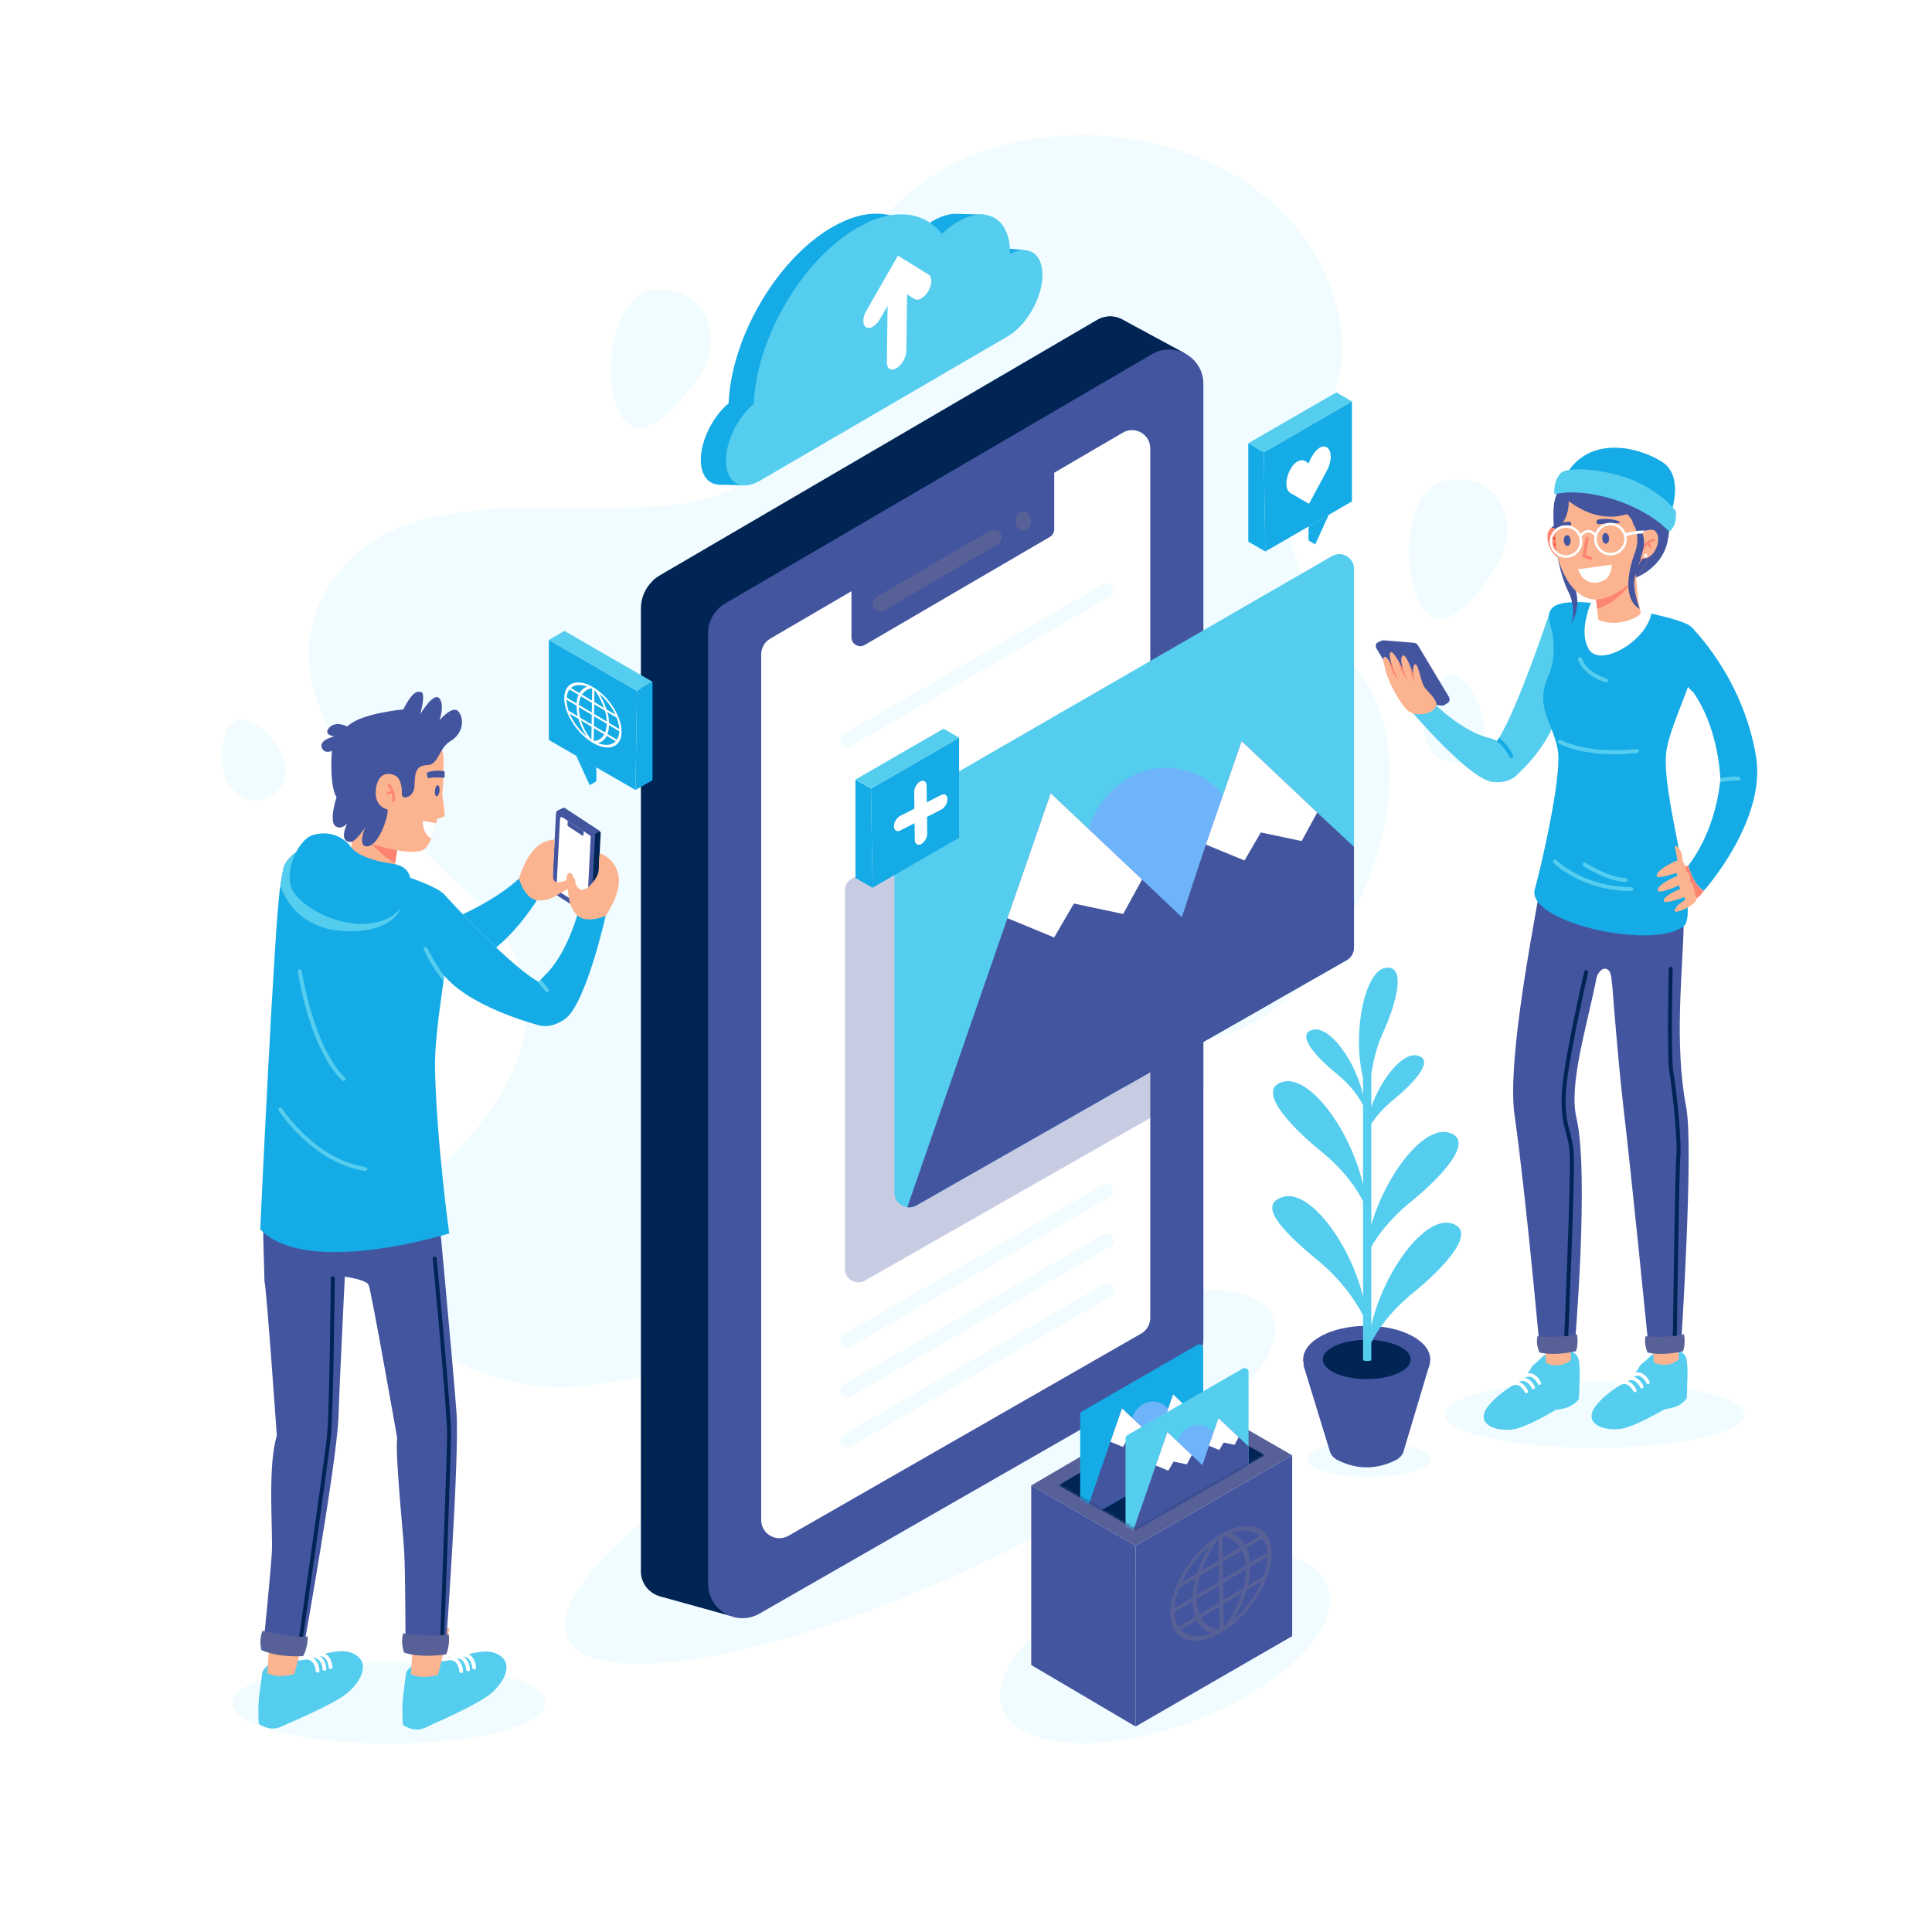 <svg width="635" height="635" viewBox="0 0 635 635" fill="none" xmlns="http://www.w3.org/2000/svg">
<rect x="0" y="0" width="635" height="635" fill="#333333" stroke="none"/>
<g clip-path="url(#clip0_266_16706)">
<path d="M635 0H0V635H635V0Z" fill="white"/>
<path d="M194.189 455.259C173.041 457.978 151.62 451.618 135.801 437.321C122.549 425.342 114.389 409.172 134.765 392.41C183.529 352.29 179.666 319.874 157.171 296.932C134.676 273.991 77.498 227.59 112.696 186.432C147.895 145.274 242.247 190.247 256.462 142.574C270.679 94.901 287.809 57.358 332.407 47.064C377.006 36.769 429.856 57.14 440.013 103.633C450.071 149.677 392.586 147.108 447.027 221.398C479.044 265.087 425.864 358.682 377.763 339.468C329.661 320.255 270.836 349.766 268.774 404.011C267.415 439.784 223.763 451.458 194.189 455.259Z" fill="#F0FCFF"/>
<path d="M492.411 184.93C495.309 180.057 496.156 174.188 494.55 168.751C492.919 163.238 488.781 157.679 478.752 157.5C458.692 157.141 460.185 196.653 470.533 202.529C478.032 206.789 487.672 192.898 492.411 184.93Z" fill="#F0FCFF"/>
<path d="M229.853 123.651C233.113 119.013 234.405 113.226 233.216 107.682C232.009 102.061 228.307 96.204 218.319 95.261C198.344 93.378 196.829 132.889 206.7 139.535C213.855 144.352 224.523 131.235 229.853 123.651Z" fill="#F0FCFF"/>
<path d="M73.241 252.64C73.782 256.129 75.704 259.284 78.632 261.257C81.602 263.257 85.794 264.284 90.682 260.392C100.457 252.606 85.866 235.374 78.566 236.658C73.274 237.588 72.355 246.934 73.241 252.64Z" fill="#F0FCFF"/>
<path d="M468.397 236.545C467.663 240 468.337 243.63 470.375 246.516C472.44 249.442 475.993 251.892 481.944 249.989C493.848 246.186 485.058 223.18 477.779 221.785C472.503 220.774 469.597 230.897 468.397 236.545Z" fill="#F0FCFF"/>
<path d="M453.973 268.661C453.954 268.571 453.93 268.459 453.904 268.336C453.932 268.44 453.954 268.549 453.973 268.661Z" fill="#FD8471"/>
<path d="M316.713 516.565C380.642 487.294 426.074 449.602 418.187 432.378C410.301 415.154 352.083 424.92 288.154 454.192C224.225 483.463 178.794 521.155 186.68 538.379C194.567 555.603 252.784 545.837 316.713 516.565Z" fill="#F0FCFF"/>
<path d="M389.639 116.274L373.439 124.629L371.481 125.639L369.498 105.371L369.532 105.39C369.539 105.392 369.541 105.396 369.548 105.399L389.639 116.274Z" fill="#002454"/>
<path d="M373.438 112.568V432.913C373.438 435.973 371.8 438.805 369.141 440.327L223.446 523.855C217.749 527.124 210.645 523.009 210.645 516.44V199.991C210.645 196.62 211.996 193.441 214.319 191.117C215.072 190.364 215.926 189.701 216.869 189.15L360.578 105.189C363.577 103.435 366.982 103.745 369.532 105.391C369.538 105.393 369.541 105.397 369.547 105.4C371.837 106.886 373.438 109.449 373.438 112.568Z" fill="#002454"/>
<path d="M217.088 524.726L239.76 531.019V510.118L217.088 524.726Z" fill="#002454"/>
<path d="M389.638 116.274L373.438 124.629V133.972L244.835 208.271L214.318 191.117C215.071 190.364 215.926 189.701 216.869 189.15L360.578 105.189C363.576 103.435 366.981 103.745 369.531 105.391C369.538 105.393 369.54 105.397 369.547 105.4L389.638 116.274Z" fill="#002454"/>
<path d="M395.525 126.176V440.174C395.525 444.218 393.361 447.953 389.852 449.964L249.623 530.356C242.102 534.667 232.73 529.239 232.73 520.57V208.106C232.73 204.098 234.859 200.389 238.322 198.366L378.552 116.437C386.072 112.042 395.525 117.467 395.525 126.176Z" fill="#4455A0"/>
<path d="M378.07 147.372V433.126C378.07 435.273 376.921 437.256 375.059 438.324L259.156 504.769C257.697 505.606 256.104 505.751 254.673 505.374C252.189 504.72 250.188 502.492 250.188 499.574V215.087C250.188 212.959 251.318 210.989 253.155 209.913L314.476 174.087L369.058 142.198C369.418 141.991 369.783 141.82 370.154 141.693C373.912 140.399 378.07 143.162 378.07 147.372Z" fill="white"/>
<path d="M278.434 442.885C277.645 442.885 276.879 442.476 276.457 441.744C275.827 440.653 276.2 439.259 277.291 438.629L362.471 389.451C363.561 388.821 364.956 389.194 365.586 390.285C366.216 391.376 365.843 392.77 364.752 393.4L279.572 442.578C279.212 442.787 278.821 442.885 278.434 442.885Z" fill="#F0FCFF"/>
<path d="M278.434 459.322C277.645 459.322 276.879 458.913 276.457 458.182C275.827 457.091 276.2 455.696 277.291 455.066L362.714 405.747C363.803 405.117 365.199 405.491 365.829 406.582C366.459 407.673 366.086 409.067 364.995 409.697L279.572 459.016C279.212 459.224 278.821 459.322 278.434 459.322Z" fill="#F0FCFF"/>
<path d="M278.434 475.761C277.645 475.761 276.879 475.352 276.457 474.621C275.827 473.53 276.2 472.135 277.291 471.505L362.714 422.186C363.803 421.556 365.199 421.93 365.829 423.021C366.459 424.111 366.086 425.506 364.995 426.136L279.572 475.455C279.212 475.662 278.821 475.761 278.434 475.761Z" fill="#F0FCFF"/>
<path d="M278.434 245.549C277.645 245.549 276.879 245.14 276.457 244.409C275.827 243.318 276.2 241.924 277.291 241.294L362.471 192.115C363.561 191.486 364.956 191.859 365.586 192.95C366.216 194.041 365.843 195.435 364.752 196.065L279.572 245.243C279.212 245.45 278.821 245.549 278.434 245.549Z" fill="#F0FCFF"/>
<path d="M279.859 194.09V209.479C279.859 211.717 282.288 213.111 284.221 211.983L345.061 176.469C345.951 175.95 346.499 174.996 346.499 173.965V155.274L279.859 194.09Z" fill="#4455A0"/>
<path d="M289.352 200.984C288.476 200.984 287.623 200.532 287.149 199.72C286.439 198.505 286.849 196.944 288.065 196.234L325.365 174.451C326.581 173.744 328.141 174.151 328.852 175.367C329.562 176.583 329.152 178.144 327.936 178.854L290.636 200.637C290.231 200.871 289.788 200.984 289.352 200.984Z" fill="#586197"/>
<path d="M338.883 171.277C338.883 172.991 337.738 174.38 336.325 174.38C334.913 174.38 333.768 172.991 333.768 171.277C333.768 169.564 334.913 168.175 336.325 168.175C337.738 168.175 338.883 169.564 338.883 171.277Z" fill="#586197"/>
<path opacity="0.3" d="M395.526 222.108V357.496L353.84 381.253L284.273 420.897C281.347 422.565 277.711 420.451 277.711 417.083V292.64C277.711 291.071 278.548 289.622 279.905 288.839L395.526 222.108Z" fill="#4455A0"/>
<path d="M445.023 186.969V311.427C445.023 313.153 444.103 314.745 442.616 315.606L370.102 356.932L301.194 396.201C300.224 396.752 299.186 396.928 298.204 396.801C295.931 396.51 293.973 394.595 293.973 392.002V268.573C293.973 266.847 294.893 265.252 296.389 264.391L437.777 182.787C440.998 180.928 445.023 183.251 445.023 186.969Z" fill="#55CDEF"/>
<path d="M406.325 287.561C411.037 273.108 404.049 257.867 390.715 253.52C377.381 249.172 362.752 257.363 358.039 271.816C353.326 286.269 360.315 301.51 373.649 305.858C386.983 310.205 401.612 302.014 406.325 287.561Z" fill="#6EB4FA"/>
<path d="M445.023 278.336V311.427C445.023 313.153 444.103 314.745 442.616 315.606L370.102 356.932L396.324 277.584L408.1 243.591L432.935 267.068L445.023 278.336Z" fill="#4455A0"/>
<path d="M432.937 267.068L427.811 276.435L414.401 273.601L409.039 282.824L396.324 277.583L408.1 243.591L432.937 267.068Z" fill="white"/>
<path d="M418.158 329.545L370.1 356.932L301.193 396.201C300.222 396.752 299.185 396.928 298.203 396.801L331.114 301.785L345.34 260.713L375.352 289.082L418.158 329.545Z" fill="#4455A0"/>
<path d="M375.353 289.082L369.159 300.399L352.957 296.977L346.477 308.12L331.115 301.786L345.343 260.714L375.353 289.082Z" fill="white"/>
<path d="M281.174 256.22V288.558L286.764 291.786L286.279 259.19L281.174 256.22Z" fill="#15ABE6"/>
<path d="M315.237 242.472V275.349L286.764 291.786L286.279 259.19L315.237 242.472Z" fill="#15ABE6"/>
<path d="M302.741 277.433C301.615 278.007 300.689 277.402 300.672 276.083L300.477 260.257C300.46 258.936 301.361 257.401 302.486 256.827C303.612 256.253 304.538 256.857 304.555 258.178L304.75 274.004C304.768 275.323 303.868 276.859 302.741 277.433Z" fill="white"/>
<path d="M311.404 262.647C311.421 263.968 310.52 265.504 309.394 266.078L295.891 272.962C294.765 273.536 293.839 272.932 293.822 271.612C293.806 270.293 294.706 268.756 295.832 268.182L309.334 261.297C310.462 260.723 311.388 261.328 311.404 262.647Z" fill="white"/>
<path d="M281.174 256.22L310.13 239.502L315.236 242.472L286.279 259.19L281.174 256.22Z" fill="#55CDEF"/>
<path d="M524.118 475.855C551.262 475.855 573.267 470.981 573.267 464.969C573.267 458.956 551.262 454.082 524.118 454.082C496.974 454.082 474.969 458.956 474.969 464.969C474.969 470.981 496.974 475.855 524.118 475.855Z" fill="#F0FCFF"/>
<path d="M551.926 444.05C553.235 444.481 554.176 445.662 554.381 447.05C554.56 448.264 554.704 449.999 554.632 452.3C554.475 457.435 554.41 459.53 554.41 459.53C554.41 459.53 552.861 462.239 548.406 462.975L547.095 463.159C547.095 463.159 537.012 469.219 532.303 469.685C526.159 470.294 519.88 467.468 524.961 461.491C529.761 455.846 536.818 453.584 538.903 449.062C539.146 448.535 540.721 447.41 541.122 446.995C544.527 443.473 547.146 442.476 551.926 444.05Z" fill="#55CDEF"/>
<path d="M541.632 454.9C541.41 454.9 541.198 454.769 541.105 454.553C541.097 454.537 540.32 452.775 538.872 452.293C537.485 451.829 535.997 453.037 535.982 453.05C535.738 453.25 535.377 453.216 535.175 452.973C534.973 452.731 535.006 452.37 535.249 452.168C535.329 452.101 537.236 450.54 539.234 451.206C541.175 451.852 542.118 454.01 542.158 454.101C542.282 454.392 542.148 454.729 541.857 454.853C541.784 454.885 541.707 454.9 541.632 454.9Z" fill="white"/>
<path d="M539.626 456.331C539.404 456.331 539.193 456.2 539.099 455.985C539.091 455.968 538.314 454.207 536.866 453.724C535.479 453.26 533.991 454.468 533.976 454.481C533.732 454.682 533.371 454.647 533.169 454.405C532.967 454.162 533 453.801 533.243 453.6C533.323 453.532 535.229 451.971 537.228 452.637C539.169 453.283 540.112 455.441 540.152 455.532C540.276 455.823 540.142 456.16 539.851 456.284C539.778 456.316 539.702 456.331 539.626 456.331Z" fill="white"/>
<path d="M537.341 457.613C537.119 457.613 536.907 457.482 536.814 457.266C536.806 457.25 536.029 455.488 534.581 455.005C533.194 454.542 531.706 455.75 531.691 455.762C531.447 455.963 531.086 455.929 530.884 455.686C530.682 455.444 530.715 455.083 530.958 454.881C531.038 454.814 532.945 453.252 534.943 453.918C536.884 454.565 537.827 456.722 537.865 456.814C537.99 457.105 537.855 457.441 537.564 457.566C537.493 457.597 537.417 457.613 537.341 457.613Z" fill="white"/>
<path d="M551.276 434.061L551.796 446.749C551.796 446.749 548.598 450.008 543.626 447.85L542.395 434.148C542.395 434.148 547.763 432.234 551.276 434.061Z" fill="#FCB38F"/>
<path d="M516.483 444.221C517.793 444.651 518.734 445.832 518.938 447.22C519.117 448.434 519.261 450.169 519.19 452.47C519.032 457.605 518.966 459.768 518.966 459.768C518.966 459.768 517.418 462.408 512.964 463.145L511.256 463.42C511.256 463.42 501.57 469.389 496.862 469.855C490.718 470.464 484.439 467.638 489.52 461.661C494.319 456.016 501.377 453.754 503.462 449.232C503.705 448.705 505.279 447.58 505.681 447.166C509.086 443.643 511.704 442.646 516.483 444.221Z" fill="#55CDEF"/>
<path d="M505.958 455.186C505.736 455.186 505.524 455.055 505.431 454.839C505.423 454.822 504.646 453.061 503.198 452.578C501.812 452.115 500.323 453.323 500.308 453.335C500.064 453.536 499.703 453.502 499.501 453.259C499.299 453.017 499.332 452.656 499.575 452.454C499.655 452.387 501.563 450.825 503.56 451.491C505.5 452.138 506.444 454.295 506.483 454.387C506.607 454.678 506.472 455.014 506.182 455.139C506.109 455.171 506.033 455.186 505.958 455.186Z" fill="white"/>
<path d="M503.954 456.618C503.731 456.618 503.519 456.488 503.427 456.272C503.419 456.255 502.642 454.494 501.194 454.011C499.807 453.547 498.319 454.755 498.303 454.768C498.06 454.969 497.699 454.934 497.497 454.692C497.296 454.449 497.328 454.088 497.571 453.887C497.651 453.819 499.557 452.258 501.556 452.924C503.496 453.57 504.44 455.728 504.478 455.819C504.603 456.11 504.468 456.447 504.177 456.571C504.106 456.603 504.029 456.618 503.954 456.618Z" fill="white"/>
<path d="M501.667 457.9C501.445 457.9 501.233 457.769 501.14 457.553C501.132 457.537 500.355 455.775 498.907 455.292C497.521 454.829 496.032 456.037 496.017 456.049C495.773 456.25 495.412 456.216 495.21 455.973C495.008 455.731 495.041 455.37 495.284 455.168C495.364 455.101 497.272 453.539 499.269 454.205C501.21 454.852 502.153 457.009 502.192 457.101C502.316 457.392 502.181 457.728 501.891 457.853C501.819 457.884 501.742 457.9 501.667 457.9Z" fill="white"/>
<path d="M515.834 434.231L516.355 446.919C516.355 446.919 513.157 450.178 508.185 448.02L506.953 434.318C506.953 434.318 512.321 432.406 515.834 434.231Z" fill="#FCB38F"/>
<path d="M553.367 304.429L505.528 295.51C502.506 312.467 495.483 350.36 497.795 366.541C501.518 392.605 506.1 443.587 506.1 443.587C510.194 444.482 513.444 444.259 517.557 442.727C517.557 442.727 522.426 385.731 518.13 367.399C515.54 356.35 521.611 337.262 524.841 320.94C524.841 320.94 525.849 318.336 527.556 318.402C529.951 318.494 529.576 322.602 529.895 323.738C531.074 338.747 532.326 353.323 533.676 364.782C536.348 387.455 541.903 443.299 541.903 443.299C545.996 444.194 548.386 443.97 552.5 442.439C552.5 442.439 556.745 377.138 554.218 363.962C550.209 343.055 553.062 319.656 553.367 304.429Z" fill="#4455A0"/>
<path d="M514.712 441.752C514.703 441.752 514.694 441.752 514.684 441.752C514.325 441.736 514.045 441.433 514.061 441.073C514.084 440.531 516.352 386.8 515.947 379.5C515.776 376.423 515.251 374.426 514.694 372.312C513.934 369.421 513.148 366.433 513.268 360.561C513.473 350.576 520.406 320.639 520.7 319.369C520.781 319.019 521.132 318.802 521.483 318.883C521.833 318.964 522.051 319.315 521.97 319.665C521.898 319.975 514.773 350.738 514.571 360.587C514.454 366.277 515.216 369.176 515.954 371.98C516.503 374.064 517.069 376.22 517.247 379.428C517.656 386.791 515.456 438.913 515.362 441.128C515.348 441.477 515.059 441.752 514.712 441.752Z" fill="#002454"/>
<path d="M550.45 441.752C550.446 441.752 550.444 441.752 550.441 441.752C550.082 441.747 549.793 441.451 549.798 441.091C549.829 438.77 550.553 384.183 550.982 380.07C551.422 375.874 550.059 360.804 548.722 352.618C547.773 346.818 548.447 319.545 548.476 318.385C548.485 318.031 548.775 317.75 549.128 317.75C549.133 317.75 549.139 317.75 549.144 317.75C549.504 317.759 549.788 318.059 549.779 318.418C549.773 318.7 549.08 346.728 550.008 352.407C551.358 360.667 552.727 375.922 552.279 380.205C551.855 384.257 551.109 440.54 551.101 441.108C551.096 441.466 550.806 441.752 550.45 441.752Z" fill="#002454"/>
<path d="M540.866 439.188C540.866 439.188 548.041 439.951 553.474 438.52C553.893 440.654 553.664 442.896 553.164 444.113C553.164 444.113 546.682 445.797 541.469 444.523C540.863 442.929 540.405 441.052 540.866 439.188Z" fill="#586197"/>
<path d="M505.339 439.188C505.339 439.188 512.705 439.951 518.283 438.52C518.713 440.654 518.477 442.896 517.965 444.113C517.965 444.113 511.312 445.797 505.959 444.523C505.337 442.929 504.867 441.052 505.339 439.188Z" fill="#586197"/>
<path d="M512.503 232.345C510.037 244.652 499.279 253.959 499.279 253.959L490.055 245.753C490.631 245.382 491.287 244.639 491.997 243.605C492.231 243.27 492.469 242.901 492.713 242.504C499.158 231.996 509.251 201.565 509.251 201.565C509.251 201.565 514.967 220.04 512.503 232.345Z" fill="#55CDEF"/>
<path d="M500.404 252.096C500.404 252.096 498.322 257.922 490.593 257.012C482.864 256.103 463.9 233.798 463.9 233.798C466.477 233.796 468.635 233.154 472.111 231.919C472.111 231.919 480.784 240.429 489.256 242.503C497.728 244.577 500.404 252.096 500.404 252.096Z" fill="#55CDEF"/>
<path d="M496.997 249.141C496.909 249.18 496.818 249.199 496.726 249.199C496.479 249.199 496.244 249.06 496.133 248.818C495.022 246.402 493.197 244.602 491.998 243.605C492.233 243.27 492.471 242.901 492.714 242.504C494.015 243.563 496.057 245.541 497.314 248.274C497.465 248.604 497.326 248.991 496.997 249.141Z" fill="#15ABE6"/>
<path d="M452.754 211.177L454.242 210.528L453.902 211.497L452.754 211.177Z" fill="#4455A0"/>
<path d="M466.084 212.154L476.158 228.954C476.808 230.031 476.273 231.259 475.201 231.145L471.474 230.742L465.064 230.054C464.579 230 464.104 229.669 463.811 229.183L453.842 212.653C453.201 211.59 453.706 210.367 454.762 210.452L464.796 211.277C465.294 211.318 465.782 211.653 466.084 212.154Z" fill="#4455A0"/>
<path d="M475.803 231.051L474.614 231.774L474.082 231.195L475.616 230.323L475.803 231.051Z" fill="#4455A0"/>
<path d="M452.474 213.257L462.511 229.903C462.806 230.393 463.283 230.727 463.767 230.781L473.93 231.911C475.002 232.03 475.533 230.798 474.88 229.709L464.736 212.792C464.433 212.288 463.941 211.95 463.445 211.907L453.389 211.047C452.333 210.957 451.825 212.181 452.474 213.257Z" fill="#4455A0"/>
<path d="M464.303 221.675C465.039 222.896 465.154 224.178 464.557 224.537C463.961 224.897 462.88 224.198 462.144 222.976C461.407 221.755 461.294 220.473 461.89 220.114C462.485 219.754 463.566 220.453 464.303 221.675Z" fill="#4455A0"/>
<path d="M455.115 219.009C455.116 219.012 455.12 219.015 455.115 219.009C455.05 218.836 454.107 216.336 454.998 215.871C455.332 215.697 455.809 216.155 456.289 216.811C456.289 216.811 456.289 216.811 456.293 216.813C456.992 217.775 457.683 219.155 457.892 219.587L457.893 219.597C457.902 219.612 457.909 219.627 457.917 219.64C457.9 219.593 457.873 219.531 457.84 219.452C457.839 219.442 457.836 219.429 457.829 219.42C457.794 219.329 457.749 219.217 457.702 219.092C457.699 219.075 457.693 219.06 457.684 219.045C457.201 217.771 456.31 215.096 457.041 214.431C457.567 213.953 458.758 215.693 459.739 217.386C460.511 218.716 461.147 220.014 461.227 220.177C461.208 220.124 461.155 219.953 461.081 219.709C461.076 219.696 461.07 219.683 461.068 219.674C460.751 218.577 460.13 216.068 461.052 215.468C461.763 215.01 462.85 217.317 463.611 219.254V219.258C464.126 220.57 464.492 221.712 464.492 221.712C464.492 221.712 464.148 218.218 465.217 218.321C466.289 218.424 466.97 224.319 468.297 226.012C469.627 227.703 472.22 229.853 472.105 231.686C472.045 232.641 470.355 234.97 465.941 234.758C464.359 234.682 462.887 233.931 461.87 232.715C458.776 229.013 455.502 222.33 455.117 219.015" fill="#FCB38F"/>
<path d="M459.695 223.457C459.599 223.356 458.043 221.69 457.573 220.452C457.088 219.169 456.289 216.811 456.289 216.811C456.289 216.811 456.289 216.811 456.293 216.813C456.991 217.775 457.682 219.155 457.892 219.587L457.893 219.597C458.015 219.916 459.02 222.494 459.695 223.457Z" fill="#FD8471"/>
<path d="M462.418 223.427C462.329 223.291 460.922 221.087 460.348 219.785C459.961 218.896 459.802 217.936 459.738 217.386C460.51 218.716 461.147 220.014 461.227 220.177C461.227 220.177 462.145 222.772 462.418 223.427Z" fill="#FD8471"/>
<path d="M464.871 224.038C464.871 224.038 463.352 220.831 463.612 219.258C464.128 220.57 464.493 221.712 464.493 221.712" fill="#FD8471"/>
<path d="M553.368 304.429C542.875 312.49 501.411 302.956 504.465 292.227C506.384 285.486 513.107 256.413 512.117 247.392C511.11 238.388 504.245 232.891 508.68 222.761C511.317 216.738 511.097 210.811 509.54 205.289C508.265 200.779 509.873 198.777 514.409 198.129C516.414 197.842 519.859 197.725 522.88 198.175C529.283 199.106 536.568 200.309 542.783 201.673C547.456 202.701 551.548 203.825 554.159 204.981C565.157 209.843 550.083 232.989 547.756 246.504C545.425 260.035 558.954 300.138 553.368 304.429Z" fill="#15ABE6"/>
<path d="M530.63 247.91C518.944 247.91 512.681 244.564 512.371 244.394C512.055 244.221 511.941 243.825 512.114 243.509C512.286 243.194 512.683 243.078 512.998 243.249C513.085 243.298 521.922 247.994 537.959 246.181C538.316 246.14 538.64 246.398 538.68 246.755C538.72 247.113 538.462 247.435 538.105 247.475C535.409 247.782 532.916 247.91 530.63 247.91Z" fill="#55CDEF"/>
<path d="M527.866 224.282C527.803 224.282 527.739 224.273 527.676 224.254C520.37 222.032 518.719 217.021 518.651 216.809C518.543 216.466 518.734 216.101 519.078 215.993C519.418 215.886 519.785 216.074 519.895 216.417C519.956 216.607 521.445 220.998 528.056 223.008C528.4 223.114 528.594 223.477 528.489 223.821C528.404 224.102 528.146 224.282 527.866 224.282Z" fill="#55CDEF"/>
<path d="M536.168 292.878C520.112 292.878 511.03 284.043 510.651 283.667C510.396 283.414 510.395 283.002 510.648 282.746C510.9 282.491 511.313 282.49 511.57 282.743C511.658 282.832 520.674 291.575 536.168 291.575C536.525 291.568 536.824 291.865 536.824 292.227C536.824 292.586 536.531 292.878 536.172 292.878H536.168Z" fill="#55CDEF"/>
<path d="M534.311 289.871C534.306 289.871 534.299 289.871 534.294 289.871C528.308 289.725 520.768 284.891 520.45 284.686C520.148 284.49 520.061 284.088 520.257 283.785C520.453 283.483 520.855 283.397 521.159 283.592C521.234 283.64 528.71 288.432 534.327 288.569C534.687 288.578 534.971 288.877 534.962 289.237C534.953 289.589 534.664 289.871 534.311 289.871Z" fill="#55CDEF"/>
<path d="M542.78 201.581C541.002 210.927 526.007 219.297 522.31 213.554C519.18 208.693 521.712 201.046 522.877 198.151C529.281 199.064 536.566 200.243 542.78 201.581Z" fill="white"/>
<path d="M559.958 292.824C557.456 291.036 555.879 288.11 554.865 284.503C554.865 284.503 563.33 274.66 565.34 257.128C565.376 256.835 565.409 256.539 565.438 256.242C565.438 256.242 565.434 256.082 565.422 255.782C565.297 253.039 564.291 238.572 556.524 227.52C556.524 227.52 545.489 218.733 555.716 205.923C555.716 205.923 572.782 222.213 577.151 248.566C580.673 269.798 559.958 292.824 559.958 292.824Z" fill="#15ABE6"/>
<path d="M572.049 255.957C572.03 256.319 571.723 256.596 571.365 256.573C568.947 256.449 566.51 256.879 565.34 257.127C565.375 256.833 565.408 256.537 565.438 256.24C565.438 256.24 565.434 256.08 565.421 255.78C566.751 255.514 569.076 255.148 571.432 255.273C571.791 255.293 572.068 255.599 572.049 255.957Z" fill="#55CDEF"/>
<path d="M553.041 285.034L554.865 284.502C556.038 288.244 557.563 291.337 559.959 292.823C559.959 292.823 558.169 295.69 556.499 295.69C554.83 295.69 553.041 285.034 553.041 285.034Z" fill="#FD8471"/>
<path d="M550.583 283.058C550.583 283.058 543.274 286.451 544.718 288.187C545.216 288.787 551.077 286.908 551.077 286.908L551.275 287.89C551.275 287.89 545.093 290.41 544.846 292.398C544.6 294.387 551.896 290.981 551.896 290.981L552.146 292.224C552.146 292.224 547.21 294.151 546.839 295.877C546.468 297.604 553.606 294.876 553.606 294.876L553.8 295.843C553.8 295.843 551.042 297.349 550.45 299.048C549.858 300.747 554.708 298.533 556.503 297.095C558.297 295.657 557.393 294.26 556.908 293.639C556.908 293.639 557.097 290.798 555.418 289.771C555.418 289.771 556.01 287.353 554.199 286.388C554.199 286.388 554.27 281.694 550.583 283.058Z" fill="#FCB38F"/>
<path d="M553.043 284.138C553.043 284.138 553.415 278.497 550.449 277.983L551.497 283.596L553.043 284.138Z" fill="#FCB38F"/>
<path d="M515.254 176.693C515.254 176.693 515.254 186.677 517.678 193.39C519.896 199.531 516.549 204.881 516.549 204.881C516.549 204.881 518.2 199.812 515.426 194.365C512.653 188.918 510.188 177.103 510.683 167.126L515.254 176.693Z" fill="#4455A0"/>
<path d="M537.793 189.795C537.793 189.795 546.398 186.629 548.115 177.805C549.832 168.98 549.326 156.02 537.283 152.208C525.238 148.397 514.107 152.053 511.422 163.168C511.422 163.168 520.66 185.304 537.793 189.795Z" fill="#4455A0"/>
<path d="M524.281 194.012L524.937 200.119L525.302 203.69C532.267 206.69 539.402 202.197 539.324 201.564C538.562 198.855 537.985 194.21 537.794 189.794C537.672 189.709 537.54 189.638 537.398 189.582C533.725 187.987 524.281 194.012 524.281 194.012Z" fill="#FCB38F"/>
<path d="M524.281 194.011L524.937 200.119C531.895 197.656 535.702 192.529 537.398 189.583C533.725 187.986 524.281 194.011 524.281 194.011Z" fill="#FD8471"/>
<path d="M513.519 174.695C513.519 174.695 510.807 171.474 509.087 174.362C507.369 177.25 510.486 185.316 514.966 183.05L513.519 174.695Z" fill="#FD8471"/>
<path d="M512.208 181.726C512.155 182.044 511.852 182.26 511.532 182.207C511.214 182.154 510.998 181.851 511.051 181.531C511.104 181.211 511.407 180.997 511.727 181.05C512.045 181.104 512.261 181.407 512.208 181.726Z" fill="white"/>
<path d="M513.819 180.567C513.649 180.577 513.488 180.473 513.43 180.304C512.574 177.809 509.888 176.929 509.861 176.92C509.656 176.855 509.543 176.637 509.608 176.432C509.673 176.228 509.891 176.115 510.096 176.178C510.222 176.218 513.181 177.178 514.166 180.052C514.236 180.255 514.128 180.476 513.925 180.546C513.889 180.56 513.854 180.566 513.819 180.567Z" fill="#F25339"/>
<path d="M511.094 179.441C511.022 179.445 510.948 179.429 510.881 179.391C510.694 179.286 510.628 179.048 510.735 178.862C510.752 178.831 511.177 178.095 512.125 177.604C512.316 177.505 512.551 177.58 512.65 177.771C512.749 177.961 512.674 178.196 512.483 178.294C511.751 178.674 511.415 179.238 511.413 179.244C511.343 179.363 511.222 179.433 511.094 179.441Z" fill="#F25339"/>
<path d="M511.326 178.731C511.392 179.636 511.486 180.485 511.61 181.252C512.756 188.171 518.835 202.221 531.008 195.063C533.928 193.345 536.1 191.647 537.794 189.795C539.073 188.401 540.084 186.919 540.946 185.278C541.28 184.644 541.431 183.932 541.648 183.251C541.688 183.131 541.723 183.008 541.759 182.889C541.779 182.82 541.801 182.756 541.822 182.686C542.428 180.701 542.887 178.694 543.244 176.784C543.688 174.399 543.971 172.176 544.144 170.346C544.465 166.983 542.983 163.706 540.25 161.717C532.855 156.328 524.319 157.038 518.581 158.523C514.599 159.551 511.727 163.016 511.458 167.114C511.326 169.059 511.22 171.276 511.189 173.477C511.17 175.292 511.201 177.103 511.326 178.731Z" fill="#FCB38F"/>
<path d="M516.442 172.095C516.429 171.737 516.127 171.46 515.769 171.472C514.816 171.503 513.62 171.63 512.535 172.001C510.27 172.776 509.961 173.421 509.961 173.421C509.961 173.421 510.243 173.689 513.211 173.086C513.973 172.931 514.983 172.869 515.858 172.785C516.202 172.752 516.454 172.453 516.442 172.108C516.443 172.104 516.442 172.1 516.442 172.095Z" fill="#4455A0"/>
<path d="M524.703 171.638C524.636 171.215 524.927 170.82 525.349 170.751C526.475 170.57 527.907 170.444 529.266 170.631C532.103 171.019 532.613 171.705 532.613 171.705C532.613 171.705 532.343 172.084 528.721 172.058C527.792 172.052 526.592 172.211 525.546 172.312C525.135 172.353 524.77 172.06 524.704 171.652C524.706 171.648 524.704 171.643 524.703 171.638Z" fill="#4455A0"/>
<path d="M522.731 184.067C522.697 184.061 522.662 184.052 522.628 184.039L520.086 183.051L521.12 176.873C521.167 176.59 521.436 176.398 521.719 176.445C522.002 176.492 522.194 176.761 522.147 177.044L521.253 182.387L523.006 183.068C523.274 183.172 523.407 183.474 523.303 183.742C523.211 183.977 522.97 184.108 522.731 184.067Z" fill="#FD8471"/>
<path d="M536.805 182.691C536.805 182.691 538.07 185.139 540.946 185.278C541.2 184.61 541.431 183.932 541.648 183.251C540.259 183.501 538.132 183.66 536.805 182.691Z" fill="#FD8471"/>
<path d="M537.795 189.795C539.074 188.401 540.085 186.919 540.947 185.278C541.281 184.644 541.432 183.932 541.649 183.251C541.689 183.131 541.724 183.008 541.76 182.889C541.465 182.902 540.984 182.997 540.195 183.251C540.195 183.251 536.935 186.983 537.795 189.795Z" fill="#4455A0"/>
<path d="M518.668 187.085C519.267 188.84 520.902 191.999 524.915 191.461C528.937 190.924 529.66 187.742 529.769 185.6L518.668 187.085Z" fill="white"/>
<path d="M526.62 177.002C526.674 177.978 527.222 178.74 527.843 178.705C528.463 178.67 528.921 177.851 528.866 176.875C528.811 175.9 528.263 175.138 527.643 175.174C527.022 175.207 526.564 176.027 526.62 177.002Z" fill="#4455A0"/>
<path d="M513.985 177.726C514.041 178.702 514.588 179.464 515.208 179.429C515.828 179.394 516.286 178.575 516.232 177.599C516.177 176.624 515.628 175.862 515.009 175.896C514.388 175.932 513.929 176.751 513.985 177.726Z" fill="#4455A0"/>
<path d="M540.426 175.407C540.426 175.407 543.205 172.559 544.626 175.398C546.047 178.238 543.22 185.282 538.281 183.234L540.426 175.407Z" fill="#FCB38F"/>
<path d="M541.47 182.722C541.416 183.041 541.114 183.257 540.794 183.204C540.474 183.15 540.259 182.848 540.313 182.528C540.366 182.208 540.668 181.993 540.988 182.047C541.307 182.101 541.523 182.404 541.47 182.722Z" fill="white"/>
<path d="M539.74 180.922C539.899 180.942 540.059 180.856 540.125 180.701C541.103 178.407 543.695 177.763 543.722 177.757C543.919 177.71 544.041 177.512 543.994 177.315C543.947 177.118 543.748 176.996 543.552 177.042C543.431 177.071 540.576 177.772 539.45 180.414C539.37 180.6 539.457 180.816 539.644 180.895C539.676 180.909 539.707 180.918 539.74 180.922Z" fill="#FD8471"/>
<path d="M542.386 180.047C542.454 180.055 542.525 180.045 542.591 180.014C542.774 179.927 542.852 179.708 542.765 179.525C542.751 179.494 542.4 178.772 541.541 178.244C541.368 178.138 541.142 178.192 541.035 178.366C540.928 178.539 540.983 178.765 541.156 178.872C541.82 179.28 542.097 179.835 542.099 179.841C542.158 179.956 542.267 180.031 542.386 180.047Z" fill="#FD8471"/>
<path d="M543.67 174.243C542.461 174.038 541.603 174.116 540.935 174.424C540.47 174.639 540.095 174.959 539.758 175.374C539.689 175.458 539.621 175.547 539.553 175.641C539.402 175.58 539.258 175.495 539.122 175.392C538.815 175.162 538.543 174.833 538.304 174.451C537.669 173.438 536.912 172.687 536.68 171.742C536.324 170.302 534.755 168.987 534.755 168.987C522.486 172.805 512.777 162.231 512.777 162.231C516.573 150.55 537.205 156.115 542.528 158.942C547.848 161.766 549.7 175.252 543.67 174.243Z" fill="#4455A0"/>
<path d="M536.679 171.741C536.679 171.741 539.536 175.941 537.288 181.854C535.04 187.767 533.405 197.122 538.972 200.119C538.972 200.119 536.31 193.658 537.397 189.583C538.69 184.738 540.988 179.931 540.164 176.431C539.341 172.932 537.878 170.966 536.679 171.741Z" fill="#4455A0"/>
<path d="M515.548 163.054C515.548 163.054 516.597 171.173 511.014 174.032C511.014 174.032 508.609 157.563 515.548 163.054Z" fill="#4455A0"/>
<path d="M523.977 177.479C523.816 174.53 526.084 171.999 529.033 171.837C531.982 171.676 534.513 173.944 534.674 176.893C534.835 179.842 532.567 182.373 529.618 182.535C526.671 182.696 524.139 180.428 523.977 177.479ZM524.811 177.433C524.947 179.922 527.083 181.837 529.574 181.7C532.063 181.564 533.978 179.427 533.841 176.938C533.705 174.448 531.568 172.533 529.078 172.67C526.589 172.806 524.675 174.942 524.811 177.433Z" fill="white"/>
<path d="M509.36 178.279C509.198 175.33 511.465 172.799 514.414 172.637C517.363 172.476 519.894 174.743 520.056 177.693C520.217 180.642 517.949 183.173 515 183.335C512.051 183.496 509.521 181.228 509.36 178.279ZM510.193 178.233C510.329 180.722 512.465 182.637 514.955 182.5C517.444 182.364 519.36 180.227 519.222 177.738C519.085 175.249 516.95 173.333 514.46 173.471C511.971 173.608 510.057 175.744 510.193 178.233Z" fill="white"/>
<path d="M538.306 174.45C537.364 174.535 534.545 175.12 534.018 175.232C534.09 175.533 534.437 176.648 534.382 176.352C534.344 176.146 536.168 175.751 536.169 175.778C536.782 175.647 537.872 175.449 539.124 175.392C539.331 175.382 539.545 175.376 539.761 175.373C540.097 174.959 540.472 174.638 540.937 174.423C540.017 174.349 539.11 174.377 538.306 174.45Z" fill="white"/>
<path d="M519.696 176.508C519.705 176.496 520.622 175.101 521.923 175.03C523.212 174.959 524.181 176.248 524.19 176.261L524.863 175.767C524.814 175.699 523.623 174.1 521.878 174.197C520.144 174.292 519.038 175.986 518.992 176.059L519.696 176.508Z" fill="white"/>
<path d="M549.231 168.535C549.231 168.535 553.653 156.497 546.274 151.797C538.207 146.658 522.021 143.006 514.504 156.408L549.231 168.535Z" fill="#15ABE6"/>
<path d="M548.59 174.746C548.59 174.746 543.206 168.323 530.824 164.283C518.441 160.243 510.912 162.457 510.912 162.457C510.912 162.457 510.341 158.338 512.903 155.575C515.464 152.813 529.855 154.633 537.612 158.214C547.099 162.594 550.825 168.062 550.825 168.062C550.825 168.062 551.419 172.814 548.59 174.746Z" fill="#55CDEF"/>
<path d="M127.828 573.081C156.228 573.081 179.251 567.106 179.251 559.735C179.251 552.364 156.228 546.388 127.828 546.388C99.427 546.388 76.404 552.364 76.404 559.735C76.404 567.106 99.427 573.081 127.828 573.081Z" fill="#F0FCFF"/>
<path d="M132.436 566.923C132.436 566.923 135.716 569.421 139.261 568.038L140.752 567.397L141.971 566.797C141.971 566.797 156.511 560.503 161.078 556.833C165.645 553.162 169.473 546.302 163.159 543.503C156.844 540.704 147.116 547.404 143.762 545.681C143.762 545.681 133.24 545.572 133.293 551.203C132.578 557.139 131.934 559.841 132.436 566.923Z" fill="#55CDEF"/>
<path d="M155.649 548.67C155.422 548.589 155.253 548.378 155.237 548.122C155.235 548.102 155.084 546.012 153.779 544.987C152.528 544.005 150.56 544.695 150.54 544.703C150.216 544.82 149.859 544.652 149.743 544.33C149.626 544.007 149.791 543.65 150.113 543.532C150.22 543.493 152.747 542.592 154.55 544.007C156.3 545.381 156.475 547.938 156.482 548.046C156.504 548.39 156.242 548.684 155.898 548.706C155.811 548.711 155.727 548.698 155.649 548.67Z" fill="white"/>
<path d="M153.64 549.28C153.413 549.199 153.244 548.988 153.229 548.731C153.228 548.711 153.076 546.622 151.771 545.597C150.52 544.614 148.551 545.305 148.532 545.313C148.208 545.429 147.852 545.262 147.735 544.939C147.618 544.617 147.783 544.26 148.106 544.142C148.212 544.102 150.738 543.202 152.542 544.617C154.292 545.991 154.467 548.547 154.475 548.655C154.496 548.999 154.235 549.294 153.89 549.316C153.802 549.321 153.718 549.308 153.64 549.28Z" fill="white"/>
<path d="M151.392 549.874C151.164 549.793 150.995 549.582 150.979 549.326C150.978 549.305 150.826 547.216 149.521 546.191C148.27 545.208 146.303 545.899 146.282 545.907C145.958 546.024 145.602 545.856 145.485 545.534C145.368 545.211 145.533 544.854 145.856 544.736C145.962 544.697 148.488 543.796 150.292 545.211C152.042 546.585 152.217 549.142 152.225 549.25C152.246 549.594 151.985 549.888 151.64 549.91C151.552 549.915 151.468 549.902 151.392 549.874Z" fill="white"/>
<path d="M136.061 533.696L135.094 550.25C135.094 550.25 138.02 552.164 143.979 550.473L147.726 535.282C147.726 535.282 140.315 532.166 136.061 533.696Z" fill="#FCB38F"/>
<path d="M108.344 390.331L143.247 388.469C143.247 388.469 148.993 449.75 150.035 464.229C151.078 478.709 146.586 540.694 146.586 540.694C139.501 544.595 133.293 540.586 133.293 540.586C133.293 540.586 133.218 517.27 132.887 510.625C132.554 503.98 129.864 478.874 130.537 472.597C130.537 472.597 122.151 424.89 121.189 422.405C120.226 419.919 108.345 419.023 108.345 419.023L108.344 390.331Z" fill="#4455A0"/>
<path d="M145.229 541.151C145.22 541.151 145.213 541.151 145.204 541.151C144.852 541.137 144.578 540.841 144.592 540.489C144.615 539.878 146.937 479.219 146.953 471.253C146.968 463.306 142.28 414.2 142.233 413.704C142.2 413.353 142.457 413.042 142.807 413.008C143.163 412.981 143.468 413.231 143.502 413.582C143.695 415.606 148.242 463.245 148.228 471.254C148.212 479.243 145.89 539.925 145.866 540.537C145.852 540.882 145.57 541.151 145.229 541.151Z" fill="#002454"/>
<path d="M132.552 536.816C132.552 536.816 140.954 538.354 147.495 537.145C147.799 539.702 147.33 542.328 146.632 543.72C146.632 543.72 138.832 545.132 132.789 543.168C132.217 541.232 131.843 538.977 132.552 536.816Z" fill="#586197"/>
<path d="M85.055 566.544C85.055 566.544 88.31 569.076 91.869 567.728L93.366 567.102L94.592 566.514C94.592 566.514 109.194 560.365 113.797 556.74C118.4 553.115 122.296 546.293 116.01 543.432C109.725 540.57 99.93 547.173 96.593 545.417C96.593 545.417 86.073 545.202 86.07 550.835C85.295 556.762 84.624 559.459 85.055 566.544Z" fill="#55CDEF"/>
<path d="M108.446 548.524C108.219 548.441 108.052 548.229 108.04 547.972C108.039 547.952 107.908 545.861 106.612 544.824C105.372 543.828 103.397 544.5 103.376 544.506C103.051 544.619 102.696 544.448 102.583 544.125C102.468 543.801 102.637 543.446 102.961 543.331C103.068 543.293 105.604 542.418 107.392 543.851C109.128 545.243 109.279 547.801 109.284 547.908C109.302 548.253 109.038 548.545 108.694 548.563C108.607 548.566 108.524 548.554 108.446 548.524Z" fill="white"/>
<path d="M106.432 549.115C106.205 549.031 106.039 548.818 106.026 548.561C106.025 548.541 105.894 546.451 104.599 545.413C103.358 544.417 101.383 545.089 101.363 545.095C101.037 545.208 100.683 545.037 100.569 544.713C100.455 544.389 100.625 544.034 100.947 543.919C101.054 543.881 103.589 543.006 105.378 544.439C107.114 545.831 107.266 548.389 107.271 548.496C107.288 548.841 107.024 549.133 106.68 549.151C106.594 549.157 106.51 549.143 106.432 549.115Z" fill="white"/>
<path d="M104.179 549.686C103.951 549.603 103.785 549.389 103.772 549.133C103.771 549.112 103.64 547.022 102.345 545.984C101.104 544.989 99.129 545.661 99.109 545.667C98.784 545.78 98.429 545.608 98.315 545.285C98.201 544.961 98.37 544.605 98.694 544.491C98.8 544.453 101.336 543.576 103.125 545.01C104.861 546.402 105.012 548.96 105.017 549.068C105.035 549.412 104.77 549.704 104.426 549.722C104.339 549.728 104.255 549.714 104.179 549.686Z" fill="white"/>
<path d="M89.012 533.356L87.879 549.9C87.879 549.9 90.786 551.843 96.761 550.211L100.66 535.059C100.66 535.059 93.279 531.867 89.012 533.356Z" fill="#FCB38F"/>
<path d="M114.398 398.175C114.398 398.175 111.721 451.112 111.251 465.621C110.781 480.131 99.859 541.312 99.859 541.312C92.407 544.454 86.65 539.821 86.65 539.821C86.65 539.821 89.003 516.623 89.364 509.981C89.725 503.339 87.879 481.79 90.986 471.915C90.986 471.915 87.613 423.593 86.914 421.021C86.914 421.021 86.835 416.359 86.602 409.664C86.434 404.872 86.602 399.409 86.602 399.409L114.398 398.175Z" fill="#4455A0"/>
<path d="M98.527 541.628C98.496 541.628 98.466 541.626 98.435 541.622C98.087 541.572 97.845 541.249 97.895 540.901C97.983 540.295 106.608 480.209 107.452 472.286C108.294 464.384 108.745 420.525 108.75 420.083C108.754 419.731 109.045 419.434 109.394 419.452C109.746 419.456 110.029 419.743 110.025 420.096C110.007 421.904 109.569 464.458 108.72 472.421C107.874 480.367 99.245 540.476 99.158 541.082C99.111 541.398 98.839 541.628 98.527 541.628Z" fill="#002454"/>
<path d="M86.303 535.993C86.303 535.993 94.5 538.397 101.131 537.877C101.169 540.451 100.427 543.015 99.589 544.326C99.589 544.326 91.683 544.919 85.879 542.334C85.51 540.351 85.373 538.068 86.303 535.993Z" fill="#586197"/>
<path d="M142.98 351.898C143.587 375.987 147.637 405.387 147.637 405.387C147.637 405.387 100.936 420.068 85.529 404.056C85.529 404.056 90.209 302.746 92.129 291.219C92.136 291.173 92.146 291.131 92.152 291.085C92.778 287.335 92.662 287.84 93.137 285.486C93.619 283.108 96.323 280.317 99.075 279.098C100.354 278.53 101.648 278.305 102.731 278.625C116.82 282.757 141.125 289.375 145.751 293.724C149.042 296.816 147.777 307.995 146.022 320.7C145.941 321.291 145.859 321.881 145.774 322.477C144.366 332.593 142.768 343.471 142.98 351.898Z" fill="#15ABE6"/>
<path d="M120.066 384.873C120.033 384.873 120 384.871 119.967 384.866C102.697 382.243 91.71 365.176 91.601 365.003C91.408 364.698 91.5 364.296 91.803 364.103C92.108 363.91 92.511 364.001 92.704 364.305C92.809 364.472 103.49 381.043 120.164 383.576C120.519 383.63 120.764 383.962 120.711 384.319C120.66 384.642 120.382 384.873 120.066 384.873Z" fill="#55CDEF"/>
<path d="M146.022 320.699C145.941 321.29 145.859 321.88 145.774 322.476C141.926 317.877 139.445 312.464 139.311 312.171C139.161 311.842 139.305 311.457 139.634 311.306C139.963 311.156 140.348 311.304 140.497 311.629C140.527 311.695 142.686 316.404 146.022 320.699Z" fill="#55CDEF"/>
<path d="M112.89 355.307C112.725 355.307 112.562 355.244 112.435 355.12C101.747 344.651 98.034 320.364 97.88 319.334C97.827 318.977 98.073 318.646 98.43 318.592C98.787 318.54 99.119 318.785 99.171 319.142C99.207 319.39 102.974 344.026 113.348 354.188C113.605 354.439 113.609 354.853 113.358 355.11C113.228 355.241 113.059 355.307 112.89 355.307Z" fill="#55CDEF"/>
<path d="M145.355 261.092C145.355 261.092 146.151 266.597 146.151 268.036C146.151 268.752 143.316 269.119 143.316 269.119C143.316 269.119 144.299 262.434 145.355 261.092Z" fill="#FCB38F"/>
<path d="M120.802 286.282C122.568 286.932 126.02 287.477 129.381 286.931L129.765 284.364L129.866 283.726L130.689 278.422L130.79 277.76C130.79 277.76 120.835 270.726 116.759 272.274C116.602 272.327 116.453 272.397 116.319 272.482C116.034 275.619 115.19 279.733 114.627 282.409C114.812 283.587 117.224 284.964 120.802 286.282Z" fill="#FCB38F"/>
<path d="M130.69 278.423L129.867 283.727C125.662 281.522 122.25 277.386 122.25 277.386L130.69 278.423Z" fill="#FD8471"/>
<path d="M145.713 256.093C145.641 258.068 145.511 260.032 145.293 261.798C145.178 262.778 145.032 263.698 144.856 264.522C144.679 265.346 144.432 266.264 144.117 267.23C144.117 267.23 144.113 267.236 144.11 267.246C144.081 267.415 143.811 268.794 143.348 270.572C143.338 270.614 143.325 270.657 143.315 270.699C142.915 272.233 142.381 274.042 141.735 275.605C141.694 275.709 141.65 275.811 141.608 275.911C140.993 277.348 140.289 278.54 139.521 279.075C135.578 281.822 122.252 277.384 122.252 277.384L120.943 276.854C119.409 276.456 119.197 275.782 118.441 275.032C117.509 274.192 116.685 273.342 115.958 272.466C114.643 270.886 113.615 269.221 112.762 267.392C112.433 266.689 112.306 265.904 112.104 265.154C112.068 265.024 112.033 264.888 112.003 264.757C111.984 264.682 111.962 264.61 111.941 264.536C111.388 262.343 110.994 260.14 110.7 258.046C110.339 255.43 110.147 252.999 110.055 251.003C109.876 247.331 111.658 243.845 114.728 241.822C123.042 236.344 132.285 237.553 138.444 239.464C142.721 240.783 145.664 244.7 145.749 249.17C145.788 251.283 145.788 253.702 145.713 256.093Z" fill="#FCB38F"/>
<path d="M144.457 259.991C144.352 260.996 143.928 261.776 143.512 261.732C143.094 261.689 142.841 260.838 142.945 259.833C143.049 258.827 143.472 258.047 143.89 258.092C144.308 258.135 144.562 258.986 144.457 259.991Z" fill="#4455A0"/>
<path d="M145.813 253.445C144.205 253.219 142.265 253.197 140.521 253.865C140.357 253.928 140.264 254.103 140.295 254.274L140.502 255.433C140.537 255.631 140.724 255.765 140.922 255.732C141.673 255.607 143.532 255.37 145.725 255.636C145.944 255.662 146.139 255.499 146.143 255.279C146.152 254.784 146.15 254.288 146.127 253.794C146.12 253.616 145.988 253.469 145.813 253.445Z" fill="#4455A0"/>
<path d="M132.075 260.885C131.966 263.201 136.059 262.048 136.227 258.521C136.393 254.994 136.22 251.521 140.26 251.51C144.3 251.497 144.057 245.932 148.04 243.595C152.022 241.258 152.74 236.737 150.848 234.044C148.956 231.352 144.496 236.695 144.496 236.695C144.496 236.695 146.261 231.393 144.333 229.45C142.405 227.508 138.124 234.726 138.124 234.726C138.124 234.726 140.03 227.941 138.466 227.489C136.902 227.038 135.486 227.505 132.535 233.178C132.535 233.178 118.443 234.42 114.149 238.779C114.149 238.779 110.325 236.764 108.191 239.188C106.058 241.612 109.922 242.047 109.922 242.047C109.922 242.047 104.978 243.075 105.703 245.551C106.429 248.026 109.094 246.805 109.094 246.805C109.094 246.805 108.108 257.884 110.608 262.021C110.608 262.021 107.972 270.02 110.321 271.569C112.324 272.89 114.115 270.618 114.115 270.618C114.115 270.618 111.073 276.729 115.234 276.73C117.024 276.73 120.029 271.904 120.029 271.904C120.029 271.904 117.278 278.469 120.743 278.169C124.949 277.805 128.137 266.606 127.274 266.012C127.274 266.012 122.998 265.273 123.527 259.663C124.084 253.743 127.846 253.921 129.792 254.855C132.412 256.109 132.075 260.885 132.075 260.885Z" fill="#4455A0"/>
<path d="M129.08 263.552C128.925 263.47 128.837 263.294 128.874 263.115C129.436 260.46 127.531 258.266 127.512 258.244C127.366 258.079 127.382 257.826 127.547 257.68C127.712 257.534 127.965 257.548 128.111 257.713C128.201 257.815 130.305 260.224 129.656 263.281C129.61 263.497 129.398 263.635 129.182 263.59C129.146 263.581 129.111 263.568 129.08 263.552Z" fill="#FD8471"/>
<path d="M127.27 261.118C127.204 261.084 127.148 261.031 127.109 260.961C127 260.769 127.067 260.525 127.259 260.416C127.291 260.398 128.054 259.973 129.149 260.041C129.368 260.054 129.537 260.245 129.523 260.466C129.509 260.685 129.32 260.853 129.1 260.84C128.253 260.788 127.66 261.109 127.654 261.113C127.531 261.181 127.386 261.179 127.27 261.118Z" fill="#FD8471"/>
<path d="M143.348 270.572C143.338 270.614 143.325 270.657 143.315 270.699C142.915 272.233 142.38 274.042 141.735 275.605C139.445 274.279 138.998 271.8 138.963 269.959V269.77L139.259 269.825L143.348 270.572Z" fill="white"/>
<path d="M131.672 298.535C131.672 298.535 129.353 306.521 113.899 306.067C100.127 305.664 94.146 297.207 92.154 291.085C92.779 287.335 92.662 287.842 93.138 285.485C93.62 283.111 96.324 280.317 99.076 279.098C103.495 283.074 121.067 298.267 131.672 298.535Z" fill="#55CDEF"/>
<path d="M114.808 277.66C114.808 277.66 110.29 272.151 102.768 274.479C97.799 276.017 92.496 287.659 96.724 293.568C100.952 299.477 114.85 306.616 126.183 302.405C135.676 298.878 134.756 288.305 134.756 288.305C134.258 286.095 132.623 284.528 129.307 283.912C129.307 283.912 117.79 282.769 114.808 277.66Z" fill="#15ABE6"/>
<path d="M145.751 293.724C145.751 293.724 172.78 323.505 180.236 323.891L175.965 336.629C175.965 336.629 152.763 330.585 145.024 319.331C137.502 308.394 145.751 293.724 145.751 293.724Z" fill="#15ABE6"/>
<path d="M199.068 300.999C199.068 300.999 192.628 329.772 185.822 334.814C179.016 339.856 173.9 335.479 173.9 335.479C173.9 335.479 172.739 329.039 176.928 323.061C177.176 322.71 177.44 322.356 177.731 322.009C178.178 321.461 178.68 320.919 179.235 320.391C186.116 313.849 189.716 300.857 189.716 300.857C192.464 301.471 196.104 301.931 199.068 300.999Z" fill="#15ABE6"/>
<path d="M183.271 266.443L184.549 267.189L184.704 267.279L184.95 265.645L184.947 265.646H184.945L183.271 266.443Z" fill="#4455A0"/>
<path d="M184.6 266.211L183.253 292.179C183.24 292.426 183.361 292.664 183.57 292.797L195.03 300.181C195.478 300.471 196.071 300.166 196.099 299.634L197.43 273.982C197.444 273.709 197.349 273.445 197.17 273.247C197.111 273.183 197.045 273.125 196.971 273.077L185.675 265.666C185.439 265.511 185.162 265.523 184.948 265.645L184.947 265.646C184.754 265.758 184.613 265.958 184.6 266.211Z" fill="#002454"/>
<path d="M195.542 300.279L193.678 300.693L193.765 298.999L195.542 300.279Z" fill="#4455A0"/>
<path d="M183.271 266.443L184.549 267.189L184.51 267.946L194.621 274.509L197.168 273.247C197.109 273.183 197.043 273.125 196.97 273.077L185.673 265.666C185.437 265.511 185.16 265.523 184.947 265.645L184.945 265.646L183.271 266.443Z" fill="#4455A0"/>
<path d="M182.752 267.222L181.431 292.675C181.414 293.003 181.573 293.315 181.85 293.493L192.879 300.6C193.47 300.981 194.253 300.581 194.29 299.877L195.604 274.549C195.621 274.223 195.464 273.915 195.191 273.736L184.169 266.504C183.577 266.116 182.788 266.516 182.752 267.222Z" fill="#4455A0"/>
<path d="M184.077 269.013L182.876 292.176C182.867 292.35 182.952 292.515 183.098 292.611L192.214 298.484C192.328 298.558 192.457 298.577 192.575 298.552C192.779 298.508 192.951 298.337 192.963 298.101L194.16 275.04C194.168 274.867 194.085 274.704 193.941 274.608L189.121 271.446L184.831 268.632C184.803 268.614 184.774 268.597 184.745 268.586C184.444 268.465 184.095 268.671 184.077 269.013Z" fill="white"/>
<path d="M191.843 273.213L191.779 274.46C191.77 274.641 191.566 274.744 191.414 274.644L186.631 271.51C186.561 271.464 186.521 271.384 186.526 271.3L186.605 269.785L191.843 273.213Z" fill="#4455A0"/>
<path d="M189.321 300.436C189.321 300.436 187.34 298.159 187.029 295.393C186.718 292.627 185.328 287.598 187.029 286.969C188.73 286.341 188.496 290.867 190.499 292.25C192.501 293.633 196.877 288.298 196.814 285.82C196.764 283.769 197.095 280.405 197.095 280.405C197.095 280.405 202.308 282.064 203.313 287.848C204.319 293.632 199.065 300.998 199.065 300.998C199.065 300.998 192.253 304.023 189.321 300.436Z" fill="#FCB38F"/>
<path d="M180.229 326.001C180.108 326.093 179.971 326.135 179.832 326.135C179.636 326.135 179.443 326.047 179.313 325.881C178.534 324.86 177.716 323.911 176.93 323.06C177.177 322.708 177.442 322.355 177.732 322.007C178.593 322.927 179.494 323.964 180.351 325.089C180.568 325.375 180.512 325.783 180.229 326.001Z" fill="#55CDEF"/>
<path d="M176.443 295.909C176.443 295.909 170.632 305.307 163.063 311.412C159.107 307.674 155.206 303.722 152.115 300.504C157.581 297.947 164.977 293.926 170.567 288.789L176.443 295.909Z" fill="#15ABE6"/>
<path d="M186.03 292.49C184.807 293.23 183.473 293.938 182.531 294.545C180.193 296.057 177.177 295.97 177.177 295.97C172.543 295.973 170.566 288.789 170.566 288.789C170.566 288.789 172.934 280.055 178.044 277.166C179.469 276.361 181.045 276.012 182.301 275.93L181.77 286.172C181.767 286.182 181.765 286.254 181.765 286.264C181.736 286.568 181.718 286.893 181.718 287.177C181.722 288.54 181.89 289.617 182.765 289.872C185.103 290.544 188.456 287.495 189.049 289.207C189.399 290.229 187.841 291.394 186.03 292.49Z" fill="#FCB38F"/>
<path d="M449.887 485.399C461.047 485.399 470.094 482.83 470.094 479.66C470.094 476.49 461.047 473.921 449.887 473.921C438.727 473.921 429.68 476.49 429.68 479.66C429.68 482.83 438.727 485.399 449.887 485.399Z" fill="#F0FCFF"/>
<path d="M469.907 448.304L461.436 476.64C461.087 478.051 460.125 479.228 458.825 479.878C452.409 483.084 445.995 483.085 439.585 479.878C438.284 479.228 437.324 478.052 436.975 476.641L428.369 448.579L449.205 445.376L469.907 448.304Z" fill="#4455A0"/>
<path d="M449.205 457.872C460.742 457.872 470.094 452.924 470.094 446.822C470.094 440.719 460.742 435.771 449.205 435.771C437.669 435.771 428.316 440.719 428.316 446.822C428.316 452.924 437.669 457.872 449.205 457.872Z" fill="#4455A0"/>
<path d="M463.65 446.822C463.65 450.384 457.183 453.272 449.205 453.272C441.227 453.272 434.76 450.384 434.76 446.822C434.76 443.259 441.227 440.371 449.205 440.371C457.182 440.371 463.65 443.259 463.65 446.822Z" fill="#002454"/>
<path d="M476.921 402.052C468.161 399.744 454.777 417.927 450.712 435.653V409.825C452.755 406.202 456.65 400.75 463.724 394.99C474.724 386.032 484.849 374.536 476.074 372.224C467.85 370.058 455.55 385.952 450.713 402.573V369.405C452.13 367.205 454.452 364.319 458.163 361.296C465.094 355.651 471.476 348.404 465.945 346.948C461.146 345.684 454.143 354.179 450.712 363.761V353.01C451.279 349.684 452.081 344.936 454.28 340.081C459.379 328.83 462.133 317.238 455.411 318.101C448.682 318.964 444.32 339.001 447.999 354.385V359.917C445.514 348.659 436.987 337.001 431.42 338.466C425.889 339.923 432.271 347.168 439.203 352.815C444.48 357.113 446.949 361.135 447.999 363.299V389.426C444.012 371.611 430.534 353.221 421.728 355.542C412.952 357.853 423.078 369.349 434.077 378.308C442.389 385.077 446.314 391.42 448 394.871V426.203C443.739 408.713 430.605 391.062 421.966 393.338C413.191 395.649 420.717 404.052 433.078 414.213C441.479 421.119 445.978 428.407 448 432.369V447.128C448.981 447.402 449.899 447.401 450.712 447.128V441.255C452.431 437.778 456.361 431.507 464.571 424.82C475.571 415.859 485.696 404.363 476.921 402.052Z" fill="#55CDEF"/>
<path d="M436.732 169.193L432.287 178.92V171.76L436.732 169.193Z" fill="#15ABE6"/>
<path d="M432.291 178.92L430.088 177.648V173.03L432.288 171.76L432.291 178.92Z" fill="#15ABE6"/>
<path d="M410.281 145.688V178.026L415.873 181.254L415.388 148.659L410.281 145.688Z" fill="#15ABE6"/>
<path d="M444.345 131.94V164.817L415.874 181.254L415.389 148.659L444.345 131.94Z" fill="#15ABE6"/>
<path d="M437.372 150.003C437.393 151.397 436.976 153.062 436.116 154.663L430.249 165.591L424.169 162.072C423.279 161.557 422.822 160.434 422.801 159.04C422.781 157.646 423.198 155.981 424.056 154.382C425.659 151.397 428.151 150.212 430.057 152.395C431.865 147.908 434.347 146.011 436.007 146.972C436.895 147.488 437.352 148.61 437.372 150.003Z" fill="white"/>
<path d="M410.281 145.688L439.239 128.97L444.344 131.94L415.388 148.659L410.281 145.688Z" fill="#55CDEF"/>
<path d="M334.373 90.335C334.325 94.031 333.01 98.13 330.93 101.759C328.851 105.387 326.006 108.544 322.9 110.354L241.46 157.791C235.246 161.411 230.241 158.326 230.337 150.934C230.358 149.366 230.608 147.72 231.046 146.077C231.64 143.841 232.585 141.596 233.78 139.511C235.325 136.817 237.291 134.382 239.472 132.566C240.367 110.896 255.309 85.268 273.378 74.743C285.199 67.857 295.492 69.108 301.29 76.666C302.96 75.071 304.734 73.704 306.574 72.632C307.144 72.301 307.703 72.008 308.253 71.749C317.071 67.612 323.861 72.437 323.722 83.204C323.722 83.209 323.722 83.209 323.722 83.216C329.715 80.018 334.467 83.134 334.373 90.335Z" fill="#15ABE6"/>
<path d="M336.534 82.192L330.676 81.636L329.1 84.04C329.1 84.04 330.095 84.924 332.157 84.125C334.219 83.325 336.534 82.192 336.534 82.192Z" fill="#15ABE6"/>
<path d="M314.957 70.293L323.598 70.532L319.6 73.496C319.6 73.496 315.996 72.591 314.957 70.293Z" fill="#15ABE6"/>
<path d="M235.969 159.294L244.076 159.494L241.253 157.037C241.253 157.037 236.204 158.133 235.969 159.294Z" fill="#15ABE6"/>
<path d="M342.631 90.562C342.583 94.258 341.268 98.358 339.188 101.986C337.109 105.614 334.264 108.772 331.158 110.581L249.718 158.018C243.504 161.638 238.499 158.552 238.595 151.162C238.615 149.593 238.866 147.947 239.304 146.304C239.898 144.069 240.843 141.823 242.038 139.738C243.582 137.044 245.548 134.61 247.73 132.794C248.624 111.124 263.567 85.495 281.635 74.971C293.457 68.085 303.75 69.336 309.547 76.893C311.218 75.298 312.992 73.932 314.832 72.86C315.402 72.528 315.961 72.235 316.511 71.976C325.328 67.84 332.119 72.664 331.979 83.431C331.979 83.436 331.979 83.436 331.979 83.443C337.973 80.246 342.725 83.363 342.631 90.562Z" fill="#55CDEF"/>
<path d="M305.204 90.246L299.592 86.787L295.126 84.033L294.594 84.957L291.913 89.634L290.52 92.069L284.727 102.171C283.457 104.391 283.426 106.803 284.658 107.566C285.892 108.323 287.923 107.141 289.193 104.925L291.729 100.5L291.486 119.076C291.458 121.183 292.873 122.055 294.644 121.023C296.414 119.992 297.873 117.447 297.9 115.341L298.142 96.77L300.597 98.284C301.215 98.66 302.03 98.556 302.853 98.077C303.672 97.6 304.496 96.75 305.134 95.642C306.404 93.421 306.436 91.009 305.204 90.246Z" fill="white"/>
<path d="M189.365 248.336L193.81 258.061V250.901L189.365 248.336Z" fill="#15ABE6"/>
<path d="M193.807 258.061L196.011 256.789V252.171L193.81 250.901L193.807 258.061Z" fill="#15ABE6"/>
<path d="M214.463 224.083V256.421L208.871 259.649L209.358 227.054L214.463 224.083Z" fill="#15ABE6"/>
<path d="M180.4 210.335V243.211L208.871 259.649L209.358 227.054L180.4 210.335Z" fill="#15ABE6"/>
<path d="M214.463 224.083L185.506 207.364L180.4 210.335L209.358 227.054L214.463 224.083Z" fill="#55CDEF"/>
<path d="M185.454 229.352C185.378 234.367 189.544 240.979 194.74 244.089C199.936 247.199 204.226 245.648 204.302 240.633C204.378 235.618 200.213 229.006 195.016 225.896C189.819 222.786 185.53 224.337 185.454 229.352ZM190.692 235.876C190.398 234.702 190.246 233.53 190.237 232.387L194.497 234.937L194.448 238.125L190.692 235.876ZM192.84 242.005C190.454 240.052 188.441 237.368 187.259 234.559L190.129 236.277C190.507 237.59 191.043 238.895 191.723 240.156C192.067 240.795 192.442 241.414 192.84 242.005ZM194.437 238.857L194.372 243.122C194.089 242.788 193.195 241.682 192.308 240.027C191.741 238.967 191.28 237.87 190.938 236.762L194.437 238.857ZM191.275 228.317C192.312 226.769 193.811 226.332 194.288 226.228C194.401 226.286 194.513 226.347 194.626 226.409L194.568 230.287L191.275 228.317ZM187.631 226.136C188.865 225.029 190.789 224.852 192.964 225.642C192.531 225.822 192.123 226.059 191.75 226.347C191.234 226.745 190.796 227.241 190.447 227.821L187.631 226.136ZM190.252 231.658C190.313 230.596 190.549 229.657 190.955 228.863L194.555 231.018L194.507 234.204L190.252 231.658ZM186.24 229.258C186.334 228.187 186.653 227.297 187.189 226.61L190.151 228.383C189.772 229.199 189.552 230.148 189.494 231.206L186.24 229.258ZM189.479 231.934C189.486 233.068 189.629 234.234 189.903 235.403L186.892 233.601C186.447 232.319 186.219 231.101 186.212 229.979L189.479 231.934ZM200.184 238.342L203.538 240.35C203.498 241.443 203.237 242.369 202.762 243.102L199.663 241.248C199.968 240.422 200.143 239.446 200.184 238.342ZM195.325 230.741L195.383 226.864C195.463 226.915 195.543 226.967 195.623 227.02C195.946 227.481 196.728 228.653 197.504 230.229C197.903 231.041 198.248 231.858 198.53 232.66L195.325 230.741ZM198.827 233.576C199.201 234.839 199.404 236.042 199.432 237.153L195.265 234.659L195.313 231.473L198.827 233.576ZM199.357 233.154C199.03 232.169 198.615 231.162 198.121 230.16C197.755 229.419 197.354 228.69 196.926 227.988C199.135 229.801 201.059 232.289 202.26 234.892L199.357 233.154ZM199.427 237.889C199.384 239.004 199.198 239.974 198.877 240.775L195.206 238.578L195.255 235.391L199.427 237.889ZM200.191 237.608C200.166 236.501 199.978 235.307 199.631 234.057L202.68 235.882C203.187 237.194 203.473 238.446 203.533 239.608L200.191 237.608ZM202.373 243.606C201.122 244.965 198.975 245.2 196.553 244.251C196.973 244.145 197.368 243.978 197.733 243.754C198.437 243.319 199.003 242.674 199.414 241.835L202.373 243.606ZM198.605 241.351C197.519 243.346 195.711 243.521 195.132 243.524L195.195 239.31L198.605 241.351Z" fill="white"/>
<path d="M392.126 565.715C421.66 554.604 441.515 534.734 436.474 521.335C431.433 507.936 403.404 506.081 373.871 517.192C344.337 528.303 324.481 548.173 329.522 561.572C334.563 574.971 362.592 576.826 392.126 565.715Z" fill="#F0FCFF"/>
<path d="M424.71 478.326L373.245 508.041L338.936 488.231L390.086 458.337L424.71 478.326Z" fill="#586197"/>
<mask id="mask0_266_16706" style="mask-type:luminance" maskUnits="userSpaceOnUse" x="346" y="434" width="71" height="69">
<path d="M347.855 488.207L373.245 502.867L415.75 478.326L416.517 447.331L392.173 434.311L346.674 458.226L347.855 488.207Z" fill="white"/>
</mask>
<g mask="url(#mask0_266_16706)">
<path d="M415.751 478.326L390.101 463.518L347.855 488.207L373.245 502.867L415.751 478.326Z" fill="#002454"/>
</g>
<mask id="mask1_266_16706" style="mask-type:luminance" maskUnits="userSpaceOnUse" x="346" y="434" width="71" height="69">
<path d="M347.855 488.207L373.245 502.867L415.75 478.326L416.517 447.331L392.173 434.311L346.674 458.226L347.855 488.207Z" fill="white"/>
</mask>
<g mask="url(#mask1_266_16706)">
<path d="M395.459 443.151V476.461C395.459 476.923 395.213 477.349 394.815 477.58L375.407 488.64L356.964 499.151C356.705 499.298 356.427 499.345 356.164 499.312C355.556 499.234 355.031 498.721 355.031 498.028V464.993C355.031 464.53 355.278 464.104 355.678 463.873L393.52 442.031C394.382 441.533 395.459 442.156 395.459 443.151Z" fill="#15ABE6"/>
<path d="M385.486 468.07C385.252 472.109 382.001 475.337 378.223 475.28C374.445 475.223 371.571 471.902 371.804 467.863C372.038 463.823 375.289 460.596 379.067 460.653C382.846 460.71 385.72 464.031 385.486 468.07Z" fill="#6EB4FA"/>
<path d="M395.458 467.604V476.461C395.458 476.923 395.212 477.349 394.814 477.58L375.406 488.64L382.424 467.403L385.576 458.305L392.224 464.589L395.458 467.604Z" fill="#4455A0"/>
<path d="M392.223 464.589L390.85 467.096L387.261 466.338L385.826 468.805L382.424 467.403L385.575 458.305L392.223 464.589Z" fill="white"/>
<path d="M388.268 481.31L375.405 488.64L356.962 499.151C356.703 499.298 356.425 499.345 356.162 499.312L364.971 473.881L368.778 462.888L376.811 470.482L388.268 481.31Z" fill="#4455A0"/>
<path d="M376.811 470.48L375.154 473.509L370.817 472.594L369.083 475.576L364.971 473.88L368.779 462.888L376.811 470.48Z" fill="white"/>
</g>
<mask id="mask2_266_16706" style="mask-type:luminance" maskUnits="userSpaceOnUse" x="346" y="434" width="71" height="69">
<path d="M347.855 488.207L373.245 502.867L415.75 478.326L416.517 447.331L392.173 434.311L346.674 458.226L347.855 488.207Z" fill="white"/>
</mask>
<g mask="url(#mask2_266_16706)">
<path d="M410.367 450.938V484.248C410.367 484.711 410.121 485.136 409.723 485.367L390.315 496.428L371.872 506.938C371.613 507.086 371.335 507.133 371.072 507.1C370.464 507.022 369.939 506.509 369.939 505.816V472.78C369.939 472.318 370.186 471.891 370.586 471.66L408.428 449.82C409.29 449.321 410.367 449.943 410.367 450.938Z" fill="#55CDEF"/>
<path d="M400.394 475.858C400.16 479.897 396.909 483.125 393.131 483.067C389.353 483.01 386.48 479.689 386.712 475.651C386.946 471.612 390.197 468.384 393.976 468.441C397.754 468.498 400.628 471.819 400.394 475.858Z" fill="#6EB4FA"/>
<path d="M410.366 475.391V484.248C410.366 484.711 410.12 485.136 409.723 485.367L390.314 496.428L397.332 475.191L400.485 466.093L407.132 472.377L410.366 475.391Z" fill="#4455A0"/>
<path d="M407.131 472.377L405.758 474.883L402.169 474.125L400.734 476.593L397.332 475.191L400.483 466.093L407.131 472.377Z" fill="white"/>
<path d="M403.176 489.097L390.313 496.428L371.87 506.938C371.611 507.086 371.333 507.133 371.07 507.1L379.879 481.669L383.686 470.676L391.719 478.269L403.176 489.097Z" fill="#4455A0"/>
<path d="M391.719 478.268L390.062 481.297L385.725 480.381L383.991 483.363L379.879 481.668L383.688 470.676L391.719 478.268Z" fill="white"/>
</g>
<path d="M424.71 478.326V537.754L373.244 567.468V508.041L424.71 478.326Z" fill="#4455A0"/>
<path d="M401.081 504.367C391.913 509.854 384.564 521.518 384.697 530.367C384.83 539.217 392.398 541.952 401.566 536.464C410.735 530.977 418.085 519.312 417.951 510.463C417.817 501.613 410.25 498.879 401.081 504.367ZM402.082 525.941L401.997 520.318L409.513 515.819C409.496 517.835 409.227 519.904 408.71 521.974L402.082 525.941ZM406.889 529.528C408.087 527.301 409.033 524.999 409.701 522.684L414.766 519.652C412.68 524.608 409.128 529.341 404.919 532.789C405.623 531.746 406.283 530.652 406.889 529.528ZM408.276 523.536C407.673 525.49 406.86 527.427 405.858 529.298C404.294 532.216 402.715 534.17 402.215 534.758L402.101 527.232L408.276 523.536ZM401.873 512.114L401.768 505.272C401.967 505.162 402.165 505.055 402.364 504.952C403.206 505.135 405.849 505.907 407.68 508.638L401.873 512.114ZM409.142 507.762C408.526 506.738 407.753 505.863 406.842 505.16C406.183 504.652 405.464 504.234 404.701 503.917C408.539 502.522 411.932 502.834 414.11 504.788L409.142 507.762ZM401.978 519.027L401.893 513.404L408.247 509.6C408.962 511.001 409.378 512.658 409.486 514.533L401.978 519.027ZM410.824 513.733C410.722 511.866 410.332 510.192 409.665 508.752L414.891 505.624C415.836 506.835 416.399 508.406 416.564 510.296L410.824 513.733ZM416.613 511.569C416.603 513.547 416.199 515.696 415.416 517.961L410.103 521.141C410.586 519.078 410.837 517.021 410.851 515.019L416.613 511.569ZM392.878 531.451L387.411 534.723C386.573 533.43 386.113 531.799 386.042 529.868L391.96 526.326C392.035 528.274 392.344 529.996 392.878 531.451ZM394.879 516.299C395.377 514.883 395.985 513.442 396.69 512.011C398.057 509.229 399.439 507.162 400.008 506.348C400.149 506.254 400.289 506.162 400.431 506.072L400.534 512.914L394.879 516.299ZM400.556 514.204L400.641 519.827L393.289 524.228C393.338 522.266 393.698 520.144 394.355 517.915L400.556 514.204ZM388.3 520.238C390.421 515.647 393.816 511.256 397.712 508.056C396.955 509.295 396.248 510.582 395.603 511.887C394.73 513.657 393.997 515.433 393.422 517.171L388.3 520.238ZM400.66 521.118L400.745 526.741L394.27 530.617C393.701 529.203 393.375 527.491 393.299 525.525L400.66 521.118ZM386.053 528.559C386.159 526.509 386.664 524.299 387.557 521.985L392.937 518.765C392.325 520.971 391.993 523.076 391.949 525.029L386.053 528.559ZM393.32 532.488C394.047 533.969 395.044 535.108 396.287 535.873C396.93 536.268 397.628 536.562 398.369 536.75C394.096 538.424 390.308 538.01 388.099 535.612L393.32 532.488ZM400.765 528.033L400.878 535.468C399.857 535.464 396.666 535.154 394.749 531.633L400.765 528.033Z" fill="#586197"/>
<path d="M373.245 567.468L338.936 547.249V488.231L373.245 508.041V567.468Z" fill="#4455A0"/>
</g>
<defs>
<clipPath id="clip0_266_16706">
<rect width="635" height="635" fill="white"/>
</clipPath>
</defs>
</svg>
